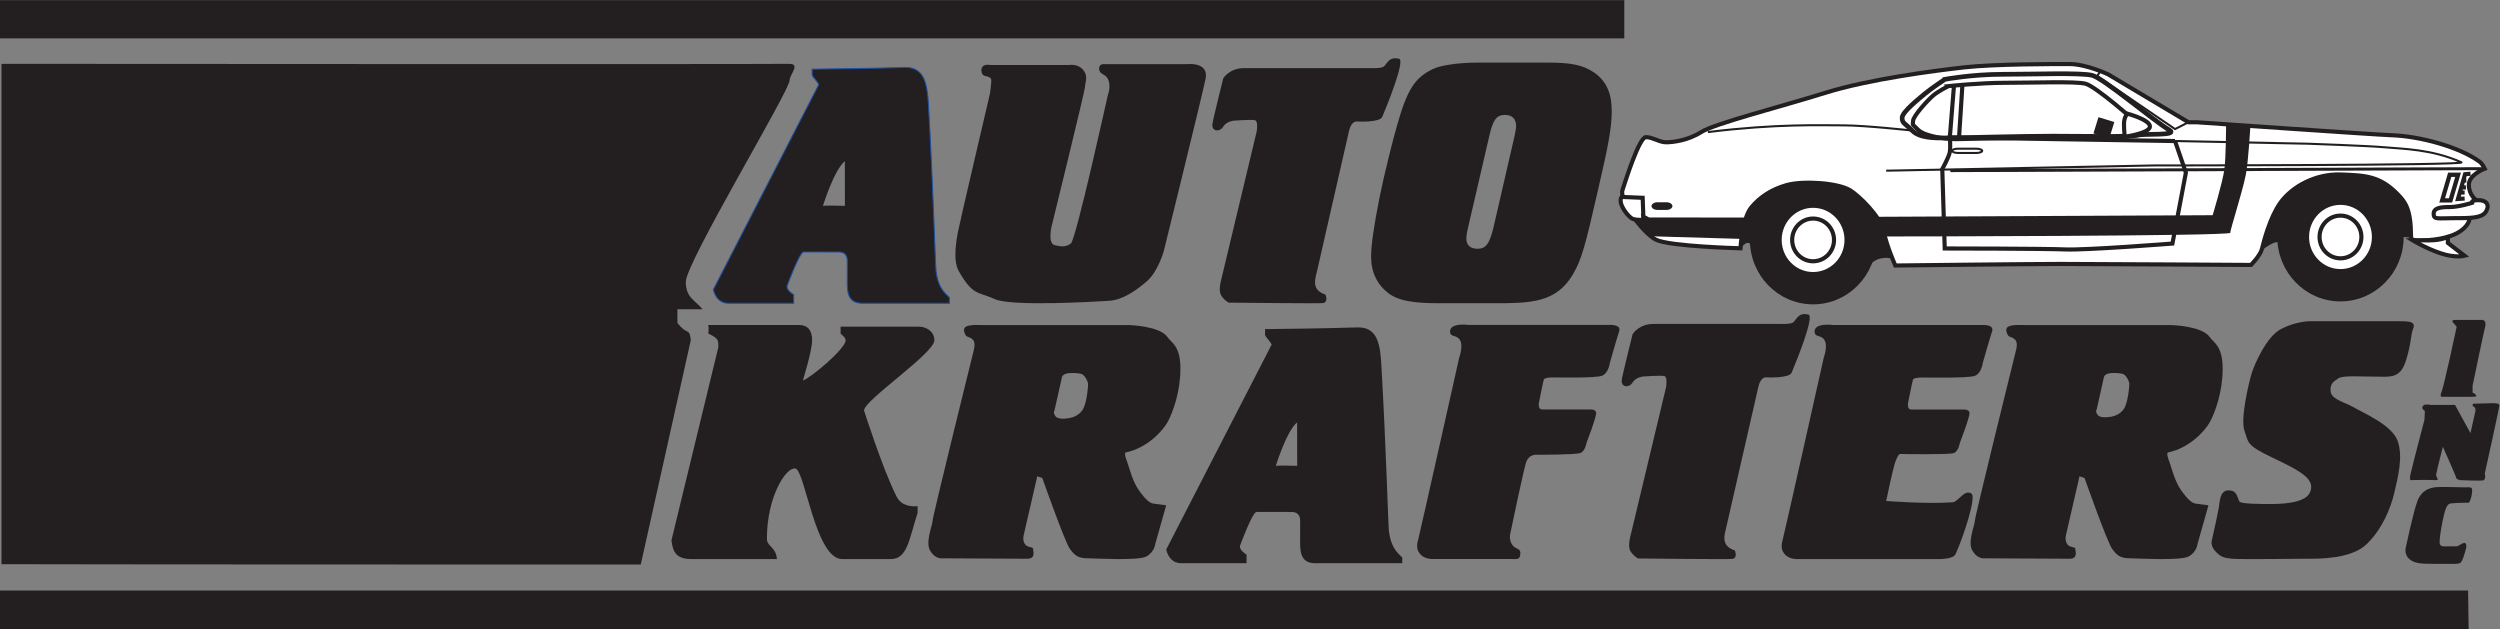 <?xml version="1.0" encoding="UTF-8" standalone="no"?>
<!-- Created with Inkscape (http://www.inkscape.org/) -->

<svg
   version="1.1"
   id="svg2"
   width="803.68"
   height="202.293"
   viewBox="0 0 803.68 202.293"
   sodipodi:docname="ak-logo-black.eps"
   xmlns:inkscape="http://www.inkscape.org/namespaces/inkscape"
   xmlns:sodipodi="http://sodipodi.sourceforge.net/DTD/sodipodi-0.dtd"
   xmlns="http://www.w3.org/2000/svg"
   xmlns:svg="http://www.w3.org/2000/svg">
  <rect x="0" y="0" width="803.68" height="202.293" fill="#808080" stroke="none"/>
  <defs
     id="defs6" />
  <sodipodi:namedview
     id="namedview4"
     pagecolor="#ffffff"
     bordercolor="#000000"
     borderopacity="0.25"
     inkscape:showpageshadow="2"
     inkscape:pageopacity="0.0"
     inkscape:pagecheckerboard="0"
     inkscape:deskcolor="#d1d1d1" />
  <g
     id="g8"
     inkscape:groupmode="layer"
     inkscape:label="ink_ext_XXXXXX"
     transform="matrix(1.333,0,0,-1.333,0,202.293)">
    <g
       id="g10"
       transform="scale(0.1)">
      <path
         d="m 1902.95,1363.59 c 28.85,0.3 1.34,-25.61 1.34,-39.62 0,-25.55 -250.37,-439.302 -250.37,-486.279 0,-38.336 22.61,-44.097 40.38,-65.933 h -60.57 v -32.969 c 25.04,-32.148 28.27,-9.492 32.31,-41.211 L 1545.3,156.102 c -1352.8,0 -1500.601,0.886 -1541.698,0.886 0,1204.512 0,1206.602 0,1206.602 0,0 1778.748,-1.25 1899.348,0 v 0"
         style="fill:#231f20;fill-opacity:1;fill-rule:nonzero;stroke:none"
         id="path12" />
      <path
         d="m 2037.47,1129 c 0,-36.09 0.15,-73.64 0.15,-107.87 -17.92,0 -35.06,1.46 -52.97,0.06 0,0 26.64,86.25 52.82,107.81 z m 143.02,225.96 c 47.63,1.62 55.6,-36.8 58.55,-88.6 12.12,-212.21 16.29,-382.454 18.31,-401.825 5.65,-51.097 32.31,-60.16 32.31,-65.941 0,-4.531 -0.41,-7.832 0,-12.364 -104.18,0 -71.81,0 -209.99,0 -40.51,0 -36.34,36.27 -36.34,65.946 v 37.09 c 0,13.597 -7.68,20.593 -20.2,20.601 l -84.92,0.051 c -10.29,0.012 -40.26,-82.473 -40.26,-82.473 0,-10.707 11.71,-17.308 16.15,-20.609 V 786.23 h -157.49 c -18.17,0 -31.1,11.543 -36.34,32.969 l 254.4,494.531 c -8.48,14.42 -16.15,18.54 -16.15,24.72 0,4.53 0.41,7.84 0,12.37 25.04,0 161.4,2.08 221.97,4.14 v 0"
         style="fill:#231f20;fill-opacity:1;fill-rule:evenodd;stroke:none"
         id="path14" />
      <path
         d="m 2180.49,1354.96 c 47.63,1.62 55.6,-36.8 58.55,-88.6 12.12,-212.21 16.29,-382.454 18.31,-401.825 5.65,-51.097 32.31,-60.16 32.31,-65.941 0,-4.531 -0.41,-7.832 0,-12.364 -104.18,0 -71.81,0 -209.99,0 -40.51,0 -36.34,36.27 -36.34,65.946 v 37.09 c 0,13.597 -7.68,20.593 -20.2,20.601 l -84.92,0.051 c -10.29,0.012 -40.26,-82.473 -40.26,-82.473 0,-10.707 11.71,-17.308 16.15,-20.609 V 786.23 h -157.49 c -18.17,0 -31.1,11.543 -36.34,32.969 l 254.4,494.531 c -8.48,14.42 -16.15,18.54 -16.15,24.72 0,4.53 0.41,7.84 0,12.37 25.04,0 161.4,2.08 221.97,4.14 z"
         style="fill:none;stroke:#1f4fa2;stroke-width:2.5;stroke-linecap:butt;stroke-linejoin:miter;stroke-miterlimit:3.864;stroke-dasharray:none;stroke-opacity:1"
         id="path16" />
      <path
         d="m 3128.17,499.012 c 0,-35.09 0.15,-71.602 0.15,-104.852 -17.43,0 -34.08,1.43 -51.48,0.07 0,0 25.89,83.829 51.33,104.782 z m 144.51,228.976 c 47.61,1.621 55.58,-36.797 58.55,-88.593 12.11,-212.223 16.29,-382.454 18.3,-401.836 5.65,-51.09 32.31,-60.161 32.31,-65.938 0,-4.531 -0.41,-7.832 0,-12.359 -104.18,0 -71.8,0 -209.98,0 -40.51,0 -36.35,36.269 -36.35,65.937 v 37.09 c 0,13.609 -7.68,20.602 -20.2,20.602 l -84.91,0.058 c -10.31,0 -40.27,-82.48 -40.27,-82.48 0,-10.699 11.71,-17.297 16.16,-20.61 v -20.597 h -157.5 c -18.17,0 -31.09,11.539 -36.34,32.968 l 254.41,494.528 c -8.48,14.414 -16.16,18.535 -16.16,24.726 0,4.532 0.41,7.832 0,12.364 25.04,0 161.41,2.09 221.98,4.14 v 0"
         style="fill:#231f20;fill-opacity:1;fill-rule:evenodd;stroke:none"
         id="path18" />
      <path
         d="m 2463.34,1360.85 h 115.08 c 0,0 18.17,3.09 30.29,-8.24 17.92,-16.77 8.07,-32.97 8.07,-43.27 0,-10.3 -80.76,-337.906 -80.76,-337.906 0,0 -10.09,-41.207 8.08,-45.329 18.17,-4.121 26.25,-4.121 38.36,4.122 12.12,8.242 88.84,356.443 88.84,356.443 0,0 8.07,20.61 2.02,37.09 -6.06,16.48 -19.24,12.56 -22.21,24.72 -2.02,8.25 2.02,14.43 10.09,14.43 8.08,0 201.9,0 201.9,0 0,0 52.5,6.18 44.42,-35.03 -6.44,-32.89 -100.95,-416.2 -100.95,-416.2 0,0 -14.13,-49.446 -40.38,-72.114 -26.25,-22.671 -58.55,-45.328 -90.86,-47.378 -32.3,-2.071 -236.22,-14.434 -276.6,4.121 -40.37,18.535 -52.49,7.207 -86.81,67.984 -15.13,26.777 -4.04,80.355 -2.02,92.715 2.02,12.363 77.73,335.842 77.73,335.842 0,0 3.37,26.31 3.03,30.91 -1.01,13.39 -18.17,6.18 -22.21,16.48 -4.04,10.3 -0.68,18.37 8.07,20.61 4.04,1.03 13.13,0 13.13,0 h 73.69 v 0"
         style="fill:#231f20;fill-opacity:1;fill-rule:nonzero;stroke:none"
         id="path20" />
      <path
         d="m 2560.8,606.895 -17.77,-79.305 c 0,0 -4.44,-4.531 2.22,-13.59 6.67,-9.078 27.76,-5.68 34.42,-4.539 6.66,1.117 26.64,6.789 34.42,26.059 7.77,19.246 9.99,49.851 9.99,55.496 0,5.675 -7.77,22.668 -16.66,24.941 -8.88,2.258 -28.86,3.398 -37.74,0 -8.88,-3.418 -8.88,-9.062 -8.88,-9.062 z m -193.55,126.699 h 356.35 c 0,0 73.7,-2.071 91.87,-28.848 9.08,-13.398 31.29,-20.605 31.29,-76.23 0,-55.645 -18.17,-105.078 -30.29,-127.754 -12.11,-22.653 -50.47,-63.864 -100.95,-74.16 -5.04,-1.032 -0.87,-13.34 3.04,-23.711 5.04,-13.379 12.11,-45.313 28.26,-67.993 16.15,-22.648 26.25,-30.886 35.33,-31.929 16.18,-1.84 30.28,-4.117 30.28,-4.117 l -26.24,-92.723 c 0,0 -2.02,-20.598 -22.21,-30.891 -20.19,-10.316 -127.03,-4.129 -139.31,-4.129 -24.23,0 -32.31,6.18 -44.42,22.661 -12.11,16.492 -66.63,171.019 -66.63,171.019 l -12.11,4.121 -32.3,-140.121 c 0,0 -4.04,-12.359 2.02,-22.66 6.05,-10.309 20.19,-6.188 20.19,-12.359 0,-6.192 7.06,-23.692 -14.14,-23.692 -21.22,0 -205.94,1.031 -205.94,1.031 0,0 -16.15,-2.07 -28.26,18.539 -12.12,20.614 6.06,61.821 6.06,72.114 0,10.308 98.93,410.015 98.93,410.015 0,0 6.05,18.536 -2.02,26.778 -8.07,8.242 -14.13,4.121 -18.17,12.363 -1.97,4.023 -7,15.02 3.02,19.59 10.6,4.805 36.35,3.086 36.35,3.086 v 0"
         style="fill:#231f20;fill-opacity:1;fill-rule:evenodd;stroke:none"
         id="path22" />
      <path
         d="m 5073.76,607.227 -17.23,-76.914 c 0,0 -4.28,-4.395 2.17,-13.184 6.46,-8.789 26.92,-5.5 33.37,-4.391 6.47,1.082 25.84,6.578 33.38,25.27 7.54,18.664 9.71,48.351 9.71,53.828 0,5.5 -7.54,21.984 -16.16,24.191 -8.61,2.188 -28.01,3.289 -36.62,0 -8.62,-3.312 -8.62,-8.8 -8.62,-8.8 z M 4880.8,733.594 h 356.35 c 0,0 73.69,-2.071 91.87,-28.848 9.09,-13.398 31.29,-20.605 31.29,-76.23 0,-55.645 -18.16,-105.078 -30.29,-127.754 -12.11,-22.653 -50.47,-63.864 -100.94,-74.16 -5.06,-1.032 -0.88,-13.34 3.03,-23.711 5.04,-13.379 12.11,-45.313 28.26,-67.993 16.15,-22.648 26.25,-30.886 35.33,-31.929 16.18,-1.84 30.3,-4.117 30.3,-4.117 l -26.25,-92.723 c 0,0 -2.02,-20.598 -22.21,-30.891 -20.2,-10.316 -127.03,-4.129 -139.32,-4.129 -24.23,0 -32.3,6.18 -44.41,22.661 -12.11,16.492 -66.62,171.019 -66.62,171.019 l -12.13,4.121 -32.3,-140.121 c 0,0 -4.03,-12.359 2.03,-22.66 6.05,-10.309 20.17,-6.188 20.17,-12.359 0,-6.192 7.07,-23.692 -14.12,-23.692 -21.23,0 -205.94,1.031 -205.94,1.031 0,0 -16.15,-2.07 -28.26,18.539 -12.13,20.614 6.06,61.821 6.06,72.114 0,10.308 98.92,410.015 98.92,410.015 0,0 6.06,18.536 -2.01,26.778 -8.09,8.242 -14.14,4.121 -18.18,12.363 -1.96,4.023 -6.99,15.02 3.02,19.59 10.61,4.805 36.35,3.086 36.35,3.086 v 0"
         style="fill:#231f20;fill-opacity:1;fill-rule:evenodd;stroke:none"
         id="path24" />
      <path
         d="m 3002.51,1353.3 h 304.85 c 0,0 25.26,-1.03 30.3,4.13 10.29,10.5 13.12,23.69 36.35,18.54 16.26,-3.61 -33.32,-122.59 -33.32,-122.59 0,0 -1.98,-5.4 -7.08,-17.52 -6.05,-14.42 -61.58,-11.33 -61.58,-11.33 0,0 -12.11,2.06 -18.16,-20.61 -1.68,-6.28 -79.75,-349.229 -79.75,-349.229 0,0 -6.05,-18.543 0,-30.902 6.06,-12.363 22.21,-16.484 22.21,-16.484 0,0 8.09,-17.52 -5.04,-20.606 -6.23,-1.465 -228.15,1.035 -228.15,1.035 0,0 -13.13,7.207 -19.18,19.571 -6.06,12.363 2.01,39.14 2.01,39.14 l 84.8,354.395 c 0,0 4.04,24.72 -4.04,26.78 -8.07,2.06 -51.48,-1.03 -51.48,-1.03 0,0 -17.61,-1.77 -25.24,-14.43 -8.07,-13.38 -27.25,-12.36 -26.24,5.16 0.48,8.48 26.24,111.26 26.24,111.26 0,0 15.15,25.75 52.5,24.72 v 0"
         style="fill:#231f20;fill-opacity:1;fill-rule:nonzero;stroke:none"
         id="path26" />
      <path
         d="m 3989.71,736.328 h 304.86 c 0,0 25.24,-1.035 30.28,4.121 10.31,10.508 13.12,23.692 36.34,18.555 16.27,-3.613 -33.3,-122.598 -33.3,-122.598 0,0 -1.99,-5.39 -7.07,-17.519 -6.05,-14.414 -61.58,-11.328 -61.58,-11.328 0,0 -12.11,2.05 -18.18,-20.606 -1.66,-6.289 -79.75,-349.234 -79.75,-349.234 0,0 -6.05,-18.539 0,-30.899 6.05,-12.371 22.21,-16.492 22.21,-16.492 0,0 8.08,-17.519 -5.04,-20.598 -6.23,-1.468 -228.15,1.032 -228.15,1.032 0,0 -13.12,7.207 -19.18,19.566 -6.05,12.371 2.02,39.141 2.02,39.141 l 84.8,354.398 c 0,0 4.04,24.727 -4.04,26.778 -8.07,2.07 -51.49,-1.036 -51.49,-1.036 0,0 -17.59,-1.757 -25.23,-14.414 -8.09,-13.398 -27.27,-12.363 -26.25,5.157 0.49,8.476 26.25,111.25 26.25,111.25 0,0 15.14,25.761 52.5,24.726 v 0"
         style="fill:#231f20;fill-opacity:1;fill-rule:nonzero;stroke:none"
         id="path28" />
      <path
         d="m 1708.15,733.848 h 218.07 c 23.42,0 32.3,-14.434 32.3,-37.09 0,-25.137 -22.33,-96.778 -22.33,-96.778 16.16,4.122 103.1,76.172 103.1,96.778 0,6.582 -6.47,10.703 -12.12,16.484 v 16.485 h 189.8 c 14.14,0 36.34,-9.473 36.34,-32.969 0,-30.918 -169.6,-144.649 -169.6,-168.965 0,0 44.28,-140.031 78.61,-208.023 10.95,-21.7 34.79,-24.692 50.61,-22.758 v -16.481 c -20.59,-63.051 -24.59,-111.269 -64.61,-111.269 h -117.11 c -65.1,0 -89.64,214 -113.07,218.418 -22.33,4.199 -68.65,-67.578 -68.65,-168.969 0,-20.172 21.41,-18.531 24.23,-49.449 h -205.95 c -38.8,0 -45.23,18.957 -48.46,45.328 l 113.07,465.683 c -0.81,15.254 3.23,19.786 -24.23,32.969 0.81,6.172 1.21,11.133 0,20.606 v 0"
         style="fill:#231f20;fill-opacity:1;fill-rule:nonzero;stroke:none"
         id="path30" />
      <path
         d="m 3541.39,734.023 h 339.2 c 0,0 30.27,2.051 24.22,-15.449 -3.91,-11.328 -22.21,-75.215 -22.21,-75.215 0,0 -3.03,-25.742 -19.18,-31.933 -16.15,-6.172 -112.05,-4.121 -112.05,-4.121 0,0 -26.25,1.035 -28.28,-5.157 -2.01,-6.171 -12.11,-57.675 -12.11,-57.675 0,0 -2.01,-14.434 8.08,-14.434 10.1,0 117.09,0 117.09,0 0,0 11.12,1.035 13.13,-7.207 2.03,-8.242 -23.2,-73.141 -23.2,-73.141 0,0 -3.03,-20.613 -15.16,-24.73 -12.11,-4.121 -100.94,-4.121 -100.94,-4.121 0,0 -21.21,4.121 -29.28,-17.52 -5.62,-15.019 -38.35,-172.031 -38.35,-172.031 0,0 -4.05,-14.43 4.02,-26.777 8.08,-12.364 20.19,-8.242 20.19,-20.602 0,-17.519 -8.92,-14.441 -21.19,-14.441 -19.18,0 -192.81,0 -192.81,0 0,0 -16.15,0 -26.25,10.32 -10.7,10.91 -10.1,22.652 -6.05,37.07 4.02,14.43 98.92,438.864 98.92,438.864 0,0 10.1,26.797 2.01,41.211 -8.06,14.414 -23.57,6.191 -24.22,20.605 -1.01,22.656 44.42,16.484 44.42,16.484 v 0"
         style="fill:#231f20;fill-opacity:1;fill-rule:nonzero;stroke:none"
         id="path32" />
      <path
         d="m 4420.57,733.828 h 359.37 c 0,0 30.3,2.07 24.24,-15.449 -3.92,-11.328 -22.21,-75.215 -22.21,-75.215 0,0 -3.02,-25.742 -19.18,-31.934 -16.15,-6.171 -121.15,-4.121 -121.15,-4.121 0,0 -26.25,1.036 -28.26,-5.136 -2.01,-6.192 -12.11,-57.696 -12.11,-57.696 0,0 -2.03,-14.433 8.07,-14.433 10.1,0 127.2,0 127.2,0 0,0 11.1,1.035 13.13,-7.207 2.01,-8.239 -23.22,-73.149 -23.22,-73.149 0,0 -3.03,-20.597 -15.14,-24.718 -12.13,-4.122 -128.22,-2.051 -128.22,-2.051 0,0 -4.03,3.082 -12.11,-18.559 -5.61,-15.039 -22.21,-94.762 -22.21,-94.762 0,0 99.9,-7.859 160.51,-3.089 13.12,1.019 29.28,32.953 45.43,20.589 11.64,-8.91 -19.44,-103.418 -38.36,-145.257 -6.06,-13.379 -38.2,-12.36 -50.47,-12.36 -19.18,0 -334.14,0 -334.14,0 0,0 -16.15,0 -26.25,10.309 -10.7,10.922 -10.1,22.66 -6.07,37.09 4.04,14.422 98.94,438.847 98.94,438.847 0,0 10.1,26.797 2.01,41.211 -8.06,14.434 -23.57,6.192 -24.22,20.606 -1.01,22.676 44.42,16.484 44.42,16.484 v 0"
         style="fill:#231f20;fill-opacity:1;fill-rule:nonzero;stroke:none"
         id="path34" />
      <path
         d="m 5570.2,742.969 c 0,0 -32.31,0 -68.66,-18.535 -36.34,-18.555 -64.6,-86.543 -70.66,-105.098 -6.05,-18.535 -28.54,-110.465 -18.16,-140.098 10.09,-28.847 4.02,-35.019 64.61,-63.867 71.19,-33.902 109.02,-53.57 92.87,-86.543 -12.84,-26.187 -74.71,-26.777 -94.91,-26.777 -20.17,0 -71.66,0 -74.68,6.168 -6.39,13.031 -6.08,26.801 -26.25,26.801 -20.2,0 -21.21,-25.758 -23.23,-40.168 -2.01,-14.442 -17.16,-81.391 -17.16,-81.391 0,0 -4.03,-12.359 10.09,-26.801 14.14,-14.41 22.21,-14.41 38.36,-16.48 16.16,-2.051 167.58,0 185.77,0 18.16,0 100.93,-2.051 139.29,35.039 38.36,37.07 58.56,88.59 66.62,123.609 8.09,35.043 22.23,86.543 8.09,125.684 -14.14,39.136 -84.81,67.988 -109.02,82.422 -15,8.925 -50.47,17.519 -52.5,36.054 -2.02,18.535 6.05,23.692 18.18,31.934 12.11,8.242 52.34,4.121 106.99,4.121 23.22,0 44.43,0 56.54,39.141 13.15,42.519 11.2,61.777 17.15,76.25 8.09,19.57 -13.1,18.535 -41.38,18.535 -18.19,0 -207.95,0 -207.95,0 v 0 0"
         style="fill:#231f20;fill-opacity:1;fill-rule:evenodd;stroke:none"
         id="path36" />
      <path
         d="m 5920.59,746.055 h 61.58 c 0,0 16.15,3.086 11.09,-16.485 -3.73,-14.492 -30.27,-142.168 -30.27,-142.168 v -16.484 c 0,0 20.18,-10.293 0,-10.293 -16.15,0 -72.7,0 -72.7,0 0,0 -8.06,-2.07 -2.01,12.363 6.06,14.414 36.35,156.582 36.35,156.582 0,0 -2.03,3.106 -8.09,9.278 -7.12,7.285 4.05,7.207 4.05,7.207 v 0"
         style="fill:#231f20;fill-opacity:1;fill-rule:nonzero;stroke:none"
         id="path38" />
      <path
         d="m 5862.03,541.055 h 58.56 l 37.34,-67.985 10.1,45.309 c 0,0 5.06,14.434 -1,17.519 -6.07,3.086 -5.06,8.243 0,8.243 10.08,0 43.4,1.035 43.4,1.035 0,0 17.17,1.035 17.17,-5.156 0,-6.172 -35.33,-164.821 -35.33,-164.821 0,0 5.04,-15.449 -6.06,-16.488 -11.11,-1.031 -53.51,1.039 -53.51,1.039 0,0 -9.09,2.051 -9.09,5.129 0,3.09 -32.3,75.223 -32.3,75.223 0,0 -15.14,-58.731 -16.15,-66.973 -1.02,-8.25 12.11,-14.418 -5.04,-13.379 -14.43,0.859 -55.53,0 -55.53,0 0,0 -5.06,-3.109 -1.01,15.449 C 5817.62,393.73 5846.9,505 5846.9,505 l 1.01,21.621 c -6.99,4.277 -8.08,9.277 -3.05,13.399 5.06,4.121 17.17,1.035 17.17,1.035 v 0"
         style="fill:#231f20;fill-opacity:1;fill-rule:nonzero;stroke:none"
         id="path40" />
      <path
         d="m 5944.81,342.23 c 0,0 -64.61,2.051 -74.69,0 -10.1,-2.07 -29.28,-6.191 -39.38,-30.921 -10.09,-24.707 -29.27,-116.411 -29.27,-116.411 0,0 -3.03,-15.449 9.08,-25.738 12.11,-10.308 28.26,-11.351 55.53,-11.351 27.24,0 48.96,-0.27 55.01,0 11.1,0.531 12.62,1.043 16.67,8.25 4.02,7.222 9.58,29.882 9.58,29.882 0,0 4.03,18.028 -10.09,10.289 -10.86,-5.941 -10.1,-6.171 -13.64,-6.171 -5.03,0 -28.26,0 -28.26,0 0,0 -7.07,-1.539 -11.11,4.632 -4.04,6.188 8.09,71.598 14.14,86.028 6.06,14.422 10.1,12.371 19.18,13.383 9.08,1.039 30.27,1.039 35.33,1.039 5.04,0 11.6,28.847 8.07,35.019 -2.01,3.551 -16.15,2.07 -16.15,2.07 v 0"
         style="fill:#231f20;fill-opacity:1;fill-rule:nonzero;stroke:none"
         id="path42" />
      <path
         d="m 5826.66,944.113 -34.32,2.09 -288.73,-28.59 c 0,0 0.02,24.727 -24.21,12.383 -24.24,-12.34 -38.4,-28.808 -38.4,-28.808 l 34.45,146.252 167.66,94.63 183.63,-101.12 -0.08,-96.837 v 0"
         style="fill:#231f20;fill-opacity:1;fill-rule:nonzero;stroke:none"
         id="path44" />
      <path
         d="m 4586.97,885.465 -16.15,-8.227 c 0,0 2.03,18.539 -22.19,18.563 -24.23,0.019 -36.34,-14.391 -36.34,-14.391 l -286.66,41.461 c 0,0 -6.06,12.367 -14.12,8.254 -8.09,-4.117 -14.16,-12.348 -14.16,-12.348 0,0 -16.06,111.273 22.34,140.083 38.38,28.81 123.2,65.82 195.86,43.09 72.67,-22.72 141.25,-88.72 151.33,-121.688 10.06,-32.981 20.09,-94.797 20.09,-94.797 v 0"
         style="fill:#231f20;fill-opacity:1;fill-rule:nonzero;stroke:none"
         id="path46" />
      <path
         d="m 4225.16,939.129 c 0.08,83.061 66.11,150.331 147.5,150.261 81.38,-0.08 147.32,-67.47 147.24,-150.531 -0.05,-83.066 -66.09,-150.343 -147.48,-150.265 -81.4,0.078 -147.32,67.469 -147.26,150.535 v 0"
         style="fill:#231f20;fill-opacity:1;fill-rule:nonzero;stroke:none"
         id="path48" />
      <path
         d="m 4225.16,939.129 c 0.08,83.061 66.11,150.331 147.5,150.261 81.38,-0.08 147.32,-67.47 147.24,-150.531 -0.05,-83.066 -66.09,-150.343 -147.48,-150.265 -81.4,0.078 -147.32,67.469 -147.26,150.535 z"
         style="fill:none;stroke:#231f20;stroke-width:10;stroke-linecap:butt;stroke-linejoin:miter;stroke-miterlimit:3.864;stroke-dasharray:none;stroke-opacity:1"
         id="path50" />
      <path
         d="m 4291.78,939.063 c 0.04,45.511 36.23,82.377 80.82,82.337 44.61,-0.04 80.72,-36.97 80.68,-82.482 -0.02,-45.516 -36.21,-82.379 -80.8,-82.34 -44.61,0.039 -80.74,36.969 -80.7,82.485 v 0"
         style="fill:#ffffff;fill-opacity:1;fill-rule:nonzero;stroke:none"
         id="path52" />
      <path
         d="m 4291.78,939.063 c 0.04,45.511 36.23,82.377 80.82,82.337 44.61,-0.04 80.72,-36.97 80.68,-82.482 -0.02,-45.516 -36.21,-82.379 -80.8,-82.34 -44.61,0.039 -80.74,36.969 -80.7,82.485 z"
         style="fill:none;stroke:#231f20;stroke-width:10;stroke-linecap:butt;stroke-linejoin:miter;stroke-miterlimit:3.864;stroke-dasharray:none;stroke-opacity:1"
         id="path54" />
      <path
         d="m 4322.07,939.035 c 0.02,28.445 22.64,51.485 50.51,51.457 27.87,-0.023 50.45,-23.101 50.43,-51.551 -0.02,-28.441 -22.64,-51.484 -50.51,-51.461 -27.87,0.028 -50.45,23.114 -50.43,51.555 z"
         style="fill:none;stroke:#231f20;stroke-width:10;stroke-linecap:butt;stroke-linejoin:miter;stroke-miterlimit:3.864;stroke-dasharray:none;stroke-opacity:1"
         id="path56" />
      <path
         d="m 5497.01,946.207 c 0.08,83.063 66.12,150.343 147.5,150.273 81.41,-0.08 147.33,-67.47 147.27,-150.539 -0.08,-83.058 -66.11,-150.336 -147.5,-150.257 -81.41,0.058 -147.33,67.461 -147.27,150.523 v 0"
         style="fill:#231f20;fill-opacity:1;fill-rule:nonzero;stroke:none"
         id="path58" />
      <path
         d="m 5497.01,946.207 c 0.08,83.063 66.12,150.343 147.5,150.273 81.41,-0.08 147.33,-67.47 147.27,-150.539 -0.08,-83.058 -66.11,-150.336 -147.5,-150.257 -81.41,0.058 -147.33,67.461 -147.27,150.523 z"
         style="fill:none;stroke:#231f20;stroke-width:10;stroke-linecap:butt;stroke-linejoin:miter;stroke-miterlimit:3.864;stroke-dasharray:none;stroke-opacity:1"
         id="path60" />
      <path
         d="m 5563.63,946.148 c 0.06,45.516 36.23,82.382 80.84,82.342 44.59,-0.04 80.71,-36.974 80.69,-82.486 -0.04,-45.516 -36.23,-82.379 -80.82,-82.336 -44.61,0.039 -80.73,36.969 -80.71,82.48 v 0"
         style="fill:#ffffff;fill-opacity:1;fill-rule:nonzero;stroke:none"
         id="path62" />
      <path
         d="m 5563.63,946.148 c 0.06,45.516 36.23,82.382 80.84,82.342 44.59,-0.04 80.71,-36.974 80.69,-82.486 -0.04,-45.516 -36.23,-82.379 -80.82,-82.336 -44.61,0.039 -80.73,36.969 -80.71,82.48 z"
         style="fill:none;stroke:#231f20;stroke-width:10;stroke-linecap:butt;stroke-linejoin:miter;stroke-miterlimit:3.864;stroke-dasharray:none;stroke-opacity:1"
         id="path64" />
      <path
         d="m 5593.93,946.125 c 0.02,28.441 22.63,51.484 50.51,51.457 27.87,-0.027 50.44,-23.102 50.42,-51.551 -0.02,-28.449 -22.63,-51.488 -50.5,-51.461 -27.88,0.028 -50.45,23.106 -50.43,51.555 z"
         style="fill:none;stroke:#231f20;stroke-width:10;stroke-linecap:butt;stroke-linejoin:miter;stroke-miterlimit:3.864;stroke-dasharray:none;stroke-opacity:1"
         id="path66" />
      <path
         d="m 5980.26,1127.34 c -50.45,37.14 -147.33,61.95 -211.94,64.06 -40.37,1.33 -470.39,31.33 -470.39,31.33 l -20.17,0.02 -193.74,115.55 c 0,0 -52.48,24.76 -92.85,24.8 -40.37,0.04 -181.7,0.16 -254.39,-8.01 -72.68,-8.18 -230.18,-28.64 -335.2,-61.52 -105,-32.87 -266.56,-73.93 -298.88,-94.51 -32.31,-20.57 -68.66,-24.66 -84.81,-24.65 -16.15,0.02 -32.3,12.39 -48.44,12.41 -16.15,0.01 -48.55,-102.97 -56.64,-127.69 -8.1,-24.72 48.36,-103.06 80.65,-119.567 32.28,-16.516 203.89,-20.786 203.89,-20.786 0,0 4.1,72.102 26.34,98.873 20.39,24.55 48.48,43.22 84.85,53.49 39.66,11.22 123.65,5.77 153.41,-12.5 20.18,-12.37 72.64,-61.87 80.69,-98.964 8.03,-37.094 28.18,-82.438 28.18,-82.438 0,0 327.07,3.828 399.75,3.766 72.69,-0.066 458.02,-2.414 458.02,-2.414 0,0 22.5,22.594 26.57,39.066 4.04,16.481 19,75.977 44.51,111.224 28.28,39.12 84.84,69.98 145.41,67.86 60.57,-2.11 94.71,-4.01 137.25,-47.51 18.16,-18.56 32.28,-35.97 32.22,-103.046 -0.02,-12.36 28.26,-8.27 28.26,-8.27 0,0 48.44,-0.035 80.77,16.414 32.32,16.453 32.34,37.055 32.34,37.055 l 16.17,43.257 c 0,0 -18.14,12.38 -18.12,37.1 0.01,24.72 38.37,39.11 38.37,39.11 0,0 -5.7,11.79 -12.08,16.49 v 0"
         style="fill:#ffffff;fill-opacity:1;fill-rule:nonzero;stroke:none"
         id="path68" />
      <path
         d="m 5980.26,1127.34 c -50.45,37.14 -147.33,61.95 -211.94,64.06 -40.37,1.33 -470.39,31.33 -470.39,31.33 l -20.17,0.02 -193.74,115.55 c 0,0 -52.48,24.76 -92.85,24.8 -40.37,0.04 -181.7,0.16 -254.39,-8.01 -72.68,-8.18 -230.18,-28.64 -335.2,-61.52 -105,-32.87 -266.56,-73.93 -298.88,-94.51 -32.31,-20.57 -68.66,-24.66 -84.81,-24.65 -16.15,0.02 -32.3,12.39 -48.44,12.41 -16.15,0.01 -48.55,-102.97 -56.64,-127.69 -8.1,-24.72 48.36,-103.06 80.65,-119.567 32.28,-16.516 203.89,-20.786 203.89,-20.786 0,0 4.1,72.102 26.34,98.873 20.39,24.55 48.48,43.22 84.85,53.49 39.66,11.22 123.65,5.77 153.41,-12.5 20.18,-12.37 72.64,-61.87 80.69,-98.964 8.03,-37.094 28.18,-82.438 28.18,-82.438 0,0 327.07,3.828 399.75,3.766 72.69,-0.066 458.02,-2.414 458.02,-2.414 0,0 22.5,22.594 26.57,39.066 4.04,16.481 19,75.977 44.51,111.224 28.28,39.12 84.84,69.98 145.41,67.86 60.57,-2.11 94.71,-4.01 137.25,-47.51 18.16,-18.56 32.28,-35.97 32.22,-103.046 -0.02,-12.36 28.26,-8.27 28.26,-8.27 0,0 48.44,-0.035 80.77,16.414 32.32,16.453 32.34,37.055 32.34,37.055 l 16.17,43.257 c 0,0 -18.14,12.38 -18.12,37.1 0.01,24.72 38.37,39.11 38.37,39.11 0,0 -5.7,11.79 -12.08,16.49 z"
         style="fill:none;stroke:#231f20;stroke-width:10;stroke-linecap:butt;stroke-linejoin:miter;stroke-miterlimit:3.864;stroke-dasharray:none;stroke-opacity:1"
         id="path70" />
      <path
         d="m 5961.99,1028.47 c 0,0 -32.3,-10.27 -54.51,-10.26 -22.21,0.02 -38.36,-2.02 -38.38,-16.44 -0.02,-14.43 10.1,-10.321 48.44,-10.348 38.38,-0.039 66.64,-0.059 76.74,14.348 10.12,14.42 6.09,30.91 -22.19,28.87 -14.08,-1.01 -10.1,-6.17 -10.1,-6.17 v 0"
         style="fill:#ffffff;fill-opacity:1;fill-rule:nonzero;stroke:none"
         id="path72" />
      <path
         d="m 5961.99,1028.47 c 0,0 -32.3,-10.27 -54.51,-10.26 -22.21,0.02 -38.36,-2.02 -38.38,-16.44 -0.02,-14.43 10.1,-10.321 48.44,-10.348 38.38,-0.039 66.64,-0.059 76.74,14.348 10.12,14.42 6.09,30.91 -22.19,28.87 -14.08,-1.01 -10.1,-6.17 -10.1,-6.17 z"
         style="fill:none;stroke:#231f20;stroke-width:10;stroke-linecap:butt;stroke-linejoin:miter;stroke-miterlimit:3.864;stroke-dasharray:none;stroke-opacity:1"
         id="path74" />
      <path
         d="m 4698.38,1309.79 c 0,0 74.71,8.18 139.32,8.12 64.61,-0.06 167.57,3.97 191.79,-2.23 24.22,-6.2 118.01,-87.65 139.22,-109.32 18.15,-18.56 -30.29,-14.4 -44.43,-18.5 -14.14,-4.11 -115.08,-1.96 -179.69,-1.91 -64.61,0.06 -205.94,-3.93 -228.14,-3.91 -22.21,0.02 -74.69,6.24 -90.84,22.74 -16.14,16.5 -12.09,8.25 -12.09,20.62 0.02,12.35 36.38,51.47 48.51,61.76 12.11,10.29 36.35,22.63 36.35,22.63 z"
         style="fill:none;stroke:#231f20;stroke-width:10;stroke-linecap:butt;stroke-linejoin:miter;stroke-miterlimit:3.864;stroke-dasharray:none;stroke-opacity:1"
         id="path76" />
      <path
         d="m 4524.49,994.719 811.6,3.871 c 0,0 24.3,79.86 28.36,110.76 3.77,28.59 4.14,107.13 4.14,107.13 l 58.56,-2.11 c 0,0 -4.69,-85.96 -11.06,-118.28 -8.1,-41.2 -37.48,-131.758 -37.5,-140 0,-8.242 -829.92,-8.777 -829.92,-8.777 l -24.18,47.406 v 0"
         style="fill:#231f20;fill-opacity:1;fill-rule:nonzero;stroke:none"
         id="path78" />
      <path
         d="m 4690.33,1326.28 c 0,0 65.59,12.15 138.6,12.08 73.01,-0.07 189.37,4.48 216.74,-2.52 27.36,-7.02 147.28,-108.9 185.62,-131.6 25.12,-14.87 -62.56,-8.2 -78.52,-12.85 -15.97,-4.64 -130.05,-2.21 -203.04,-2.15 -73.01,0.07 -232.72,-4.44 -257.81,-4.42 -25.1,0.02 -62.21,-0.73 -80.43,17.91 -18.25,18.64 -24.22,16.96 -24.2,30.93 0,13.97 40.86,46.02 54.55,57.64 13.69,11.63 48.49,34.98 48.49,34.98 z"
         style="fill:none;stroke:#231f20;stroke-width:11.3;stroke-linecap:butt;stroke-linejoin:miter;stroke-miterlimit:3.864;stroke-dasharray:none;stroke-opacity:1"
         id="path80" />
      <path
         d="m 4732.72,1313.88 -8.19,-127.73 m -12.01,127.75 -10.21,-127.73"
         style="fill:none;stroke:#231f20;stroke-width:10;stroke-linecap:butt;stroke-linejoin:miter;stroke-miterlimit:3.864;stroke-dasharray:none;stroke-opacity:1"
         id="path82" />
      <path
         d="m 5122.29,1218.76 c -0.02,-16.48 1.99,-30.9 1.99,-30.9 0,0 60.56,8.18 60.58,24.67 0.02,16.47 -54.49,30.95 -54.49,30.95 0,0 -8.06,-8.23 -8.08,-24.72 v 0"
         style="fill:#ffffff;fill-opacity:1;fill-rule:nonzero;stroke:none"
         id="path84" />
      <path
         d="m 5122.29,1218.76 c -0.02,-16.48 1.99,-30.9 1.99,-30.9 0,0 60.56,8.18 60.58,24.67 0.02,16.47 -54.49,30.95 -54.49,30.95 0,0 -8.06,-8.23 -8.08,-24.72 z"
         style="fill:none;stroke:#231f20;stroke-width:10;stroke-linecap:butt;stroke-linejoin:miter;stroke-miterlimit:3.864;stroke-dasharray:none;stroke-opacity:1"
         id="path86" />
      <path
         d="m 5067.76,1189.97 12.12,39.13"
         style="fill:none;stroke:#231f20;stroke-width:40;stroke-linecap:butt;stroke-linejoin:miter;stroke-miterlimit:3.864;stroke-dasharray:none;stroke-opacity:1"
         id="path88" />
      <path
         d="m 5245.41,1177.45 26.17,-76.26 -32.44,-170.979 c 0,0 -207.97,-16.293 -258.44,-14.188 -50.46,2.102 -290.72,2.313 -290.72,2.313 l -5.9,191.614 c 0,0 16.18,28.84 18.21,41.19 2.03,12.37 0.02,35.03 0.02,35.03 l 543.1,-8.72 z"
         style="fill:none;stroke:#231f20;stroke-width:10;stroke-linecap:butt;stroke-linejoin:miter;stroke-miterlimit:3.864;stroke-dasharray:none;stroke-opacity:1"
         id="path90" />
      <path
         d="m 4611.49,1202.73 c 0,0 -113.05,12.47 -165.55,12.51 -52.5,0.05 -161.52,4.26 -327.09,-16.19 m 603.36,-40.05 43.61,-0.04 c 8.03,-0.01 14.53,-2.32 14.53,-5.17 0,-2.84 -6.52,-5.14 -14.55,-5.13 l -43.59,0.03 c -8.03,0.01 -14.53,2.32 -14.53,5.17 0,2.84 6.5,5.14 14.53,5.14 z m 523.2,18.45 321,-6.47 c 0,0 146.58,-5.12 181.7,-8.4 44.41,-4.16 115.48,-3.99 187.98,-36.49 16.55,-7.42 -740,-7.5 -740,-7.5 l -647.28,-12.64"
         style="fill:none;stroke:#231f20;stroke-width:5;stroke-linecap:butt;stroke-linejoin:miter;stroke-miterlimit:3.864;stroke-dasharray:none;stroke-opacity:1"
         id="path92" />
      <path
         d="m 3961.52,1040.55 -50.46,2.1 c 0,0 -6.06,-6.17 -0.02,-20.6 6.05,-14.43 20.15,-30.921 28.24,-32.991 8.07,-2.067 24.22,-2.079 24.22,-2.079 l -1.98,53.57 v 0"
         style="fill:#ffffff;fill-opacity:1;fill-rule:nonzero;stroke:none"
         id="path94" />
      <path
         d="m 3961.52,1040.55 -50.46,2.1 c 0,0 -6.06,-6.17 -0.02,-20.6 6.05,-14.43 20.15,-30.921 28.24,-32.991 8.07,-2.067 24.22,-2.079 24.22,-2.079 l -1.98,53.57 z"
         style="fill:none;stroke:#231f20;stroke-width:10;stroke-linecap:butt;stroke-linejoin:miter;stroke-miterlimit:3.864;stroke-dasharray:none;stroke-opacity:1"
         id="path96" />
      <path
         d="m 3957.17,1003.46 20.19,-10.319 230.16,-0.2 -8.12,-51.503 -220.06,6.375 c 0,0 6.05,-0.004 -14.12,16.496 -20.18,16.504 -30.26,24.75 -30.26,24.75 l 24.22,-2.079 -2.01,16.48 v 0"
         style="fill:#231f20;fill-opacity:1;fill-rule:nonzero;stroke:none"
         id="path98" />
      <path
         d="m 3997.35,1029.86 21.4,-0.02 c 8.03,-0.01 14.53,-4.16 14.53,-9.29 0,-5.12 -6.52,-9.26 -14.55,-9.25 l -21.38,0.02 c -8.03,0 -14.54,4.16 -14.54,9.28 0,5.12 6.51,9.26 14.54,9.26 v 0"
         style="fill:#231f20;fill-opacity:1;fill-rule:nonzero;stroke:none"
         id="path100" />
      <path
         d="M 5992.34,1110.85 4703.6,1106.09"
         style="fill:none;stroke:#231f20;stroke-width:7.2;stroke-linecap:butt;stroke-linejoin:miter;stroke-miterlimit:3.864;stroke-dasharray:none;stroke-opacity:1"
         id="path102" />
      <path
         d="m 5903.38,946.105 -0.02,-14.417 40.35,-30.946 v 0 c 0,0 -22.2,-6.16 -58.53,6.231 -36.33,12.398 -66.6,30.968 -66.6,30.968 0,0 12.11,-0.011 40.37,-0.039 28.28,-0.019 44.43,8.203 44.43,8.203 v 0"
         style="fill:#ffffff;fill-opacity:1;fill-rule:evenodd;stroke:none"
         id="path104" />
      <path
         d="m 5903.38,946.105 -0.02,-14.417 40.35,-30.946 v 0 c 0,0 -22.2,-6.16 -58.53,6.231 -36.33,12.398 -66.6,30.968 -66.6,30.968 0,0 12.11,-0.011 40.37,-0.039 28.28,-0.019 44.43,8.203 44.43,8.203 z"
         style="fill:none;stroke:#231f20;stroke-width:10;stroke-linecap:butt;stroke-linejoin:miter;stroke-miterlimit:3.864;stroke-dasharray:none;stroke-opacity:1"
         id="path106" />
      <path
         d="m 5277.76,1222.75 -32.33,-16.46 -187.66,127.91 8.09,12.35"
         style="fill:none;stroke:#231f20;stroke-width:5;stroke-linecap:butt;stroke-linejoin:miter;stroke-miterlimit:3.864;stroke-dasharray:none;stroke-opacity:1"
         id="path108" />
      <path
         d="m 5907.85,1096.13 20.18,-0.02 -18.22,-61.8 -20.18,0.02 18.22,61.8 v 0"
         style="fill:#ffffff;fill-opacity:1;fill-rule:nonzero;stroke:none"
         id="path110" />
      <path
         d="m 5907.85,1096.13 20.18,-0.02 -18.22,-61.8 -20.18,0.02 18.22,61.8 z"
         style="fill:none;stroke:#231f20;stroke-width:10.358;stroke-linecap:butt;stroke-linejoin:miter;stroke-miterlimit:3.864;stroke-dasharray:none;stroke-opacity:1"
         id="path112" />
      <path
         d="m 5933.75,1053.21 h 10.1 m -7.05,12.36 h 10.1 m -5.04,16.48 h 6.05 m 10.12,16.47 -13.13,-1.01 -17.22,-59.74 16.15,1.02"
         style="fill:none;stroke:#231f20;stroke-width:10;stroke-linecap:butt;stroke-linejoin:miter;stroke-miterlimit:3.864;stroke-dasharray:none;stroke-opacity:1"
         id="path114" />
      <path
         d="M 3.602,1513.59 H 3913.6 v -85 H 3.602 v 85 0"
         style="fill:#231f20;fill-opacity:1;fill-rule:nonzero;stroke:none"
         id="path116" />
      <path
         d="M 3.602,1513.59 H 3913.6 v -85 H 3.602 v 85 z"
         style="fill:none;stroke:#231f20;stroke-width:7.2;stroke-linecap:butt;stroke-linejoin:miter;stroke-miterlimit:3.864;stroke-dasharray:none;stroke-opacity:1"
         id="path118" />
      <path
         d="M 3.602,89.852 H 5948.59 l 1.25,-86.25 H 3.602 v 86.25 0"
         style="fill:#231f20;fill-opacity:1;fill-rule:nonzero;stroke:none"
         id="path120" />
      <path
         d="M 3.602,89.852 H 5948.59 l 1.25,-86.25 H 3.602 V 89.852 Z"
         style="fill:none;stroke:#231f20;stroke-width:7.2;stroke-linecap:butt;stroke-linejoin:miter;stroke-miterlimit:3.864;stroke-dasharray:none;stroke-opacity:1"
         id="path122" />
      <path
         d="m 3538.87,962.047 c -1.74,-7.832 -2.6,-14.789 -2.6,-19.141 0,-16.535 9.57,-25.234 26.96,-25.234 20.01,0 28.71,11.312 38.29,50.465 l 51.33,222.733 c 1.74,9.57 3.48,17.4 3.48,22.62 0,17.4 -9.57,26.97 -26.97,26.97 -20.01,0 -28.71,-11.31 -37.42,-49.59 z m -66.11,-175.758 c -62.65,0 -98.32,5.227 -123.56,23.496 -27.84,20.887 -42.64,51.332 -42.64,88.746 0,27.84 6.98,75.696 20.89,145.309 9.57,47.85 31.32,135.72 41.77,171.39 24.36,86.14 42.63,114.85 86.13,135.73 19.14,9.57 64.38,15.66 107.88,15.66 h 168.79 c 53.08,0 83.53,-4.35 113.12,-24.36 30.45,-21.75 41.76,-52.2 41.76,-92.22 0,-38.29 -6.97,-79.18 -33.06,-190.55 -30.46,-133.119 -39.16,-167.049 -60.04,-202.72 -40.89,-70.481 -104.4,-70.481 -192.28,-70.481 h -128.76"
         style="fill:#231f20;fill-opacity:1;fill-rule:nonzero;stroke:none"
         id="path124" />
    </g>
  </g>
</svg>
